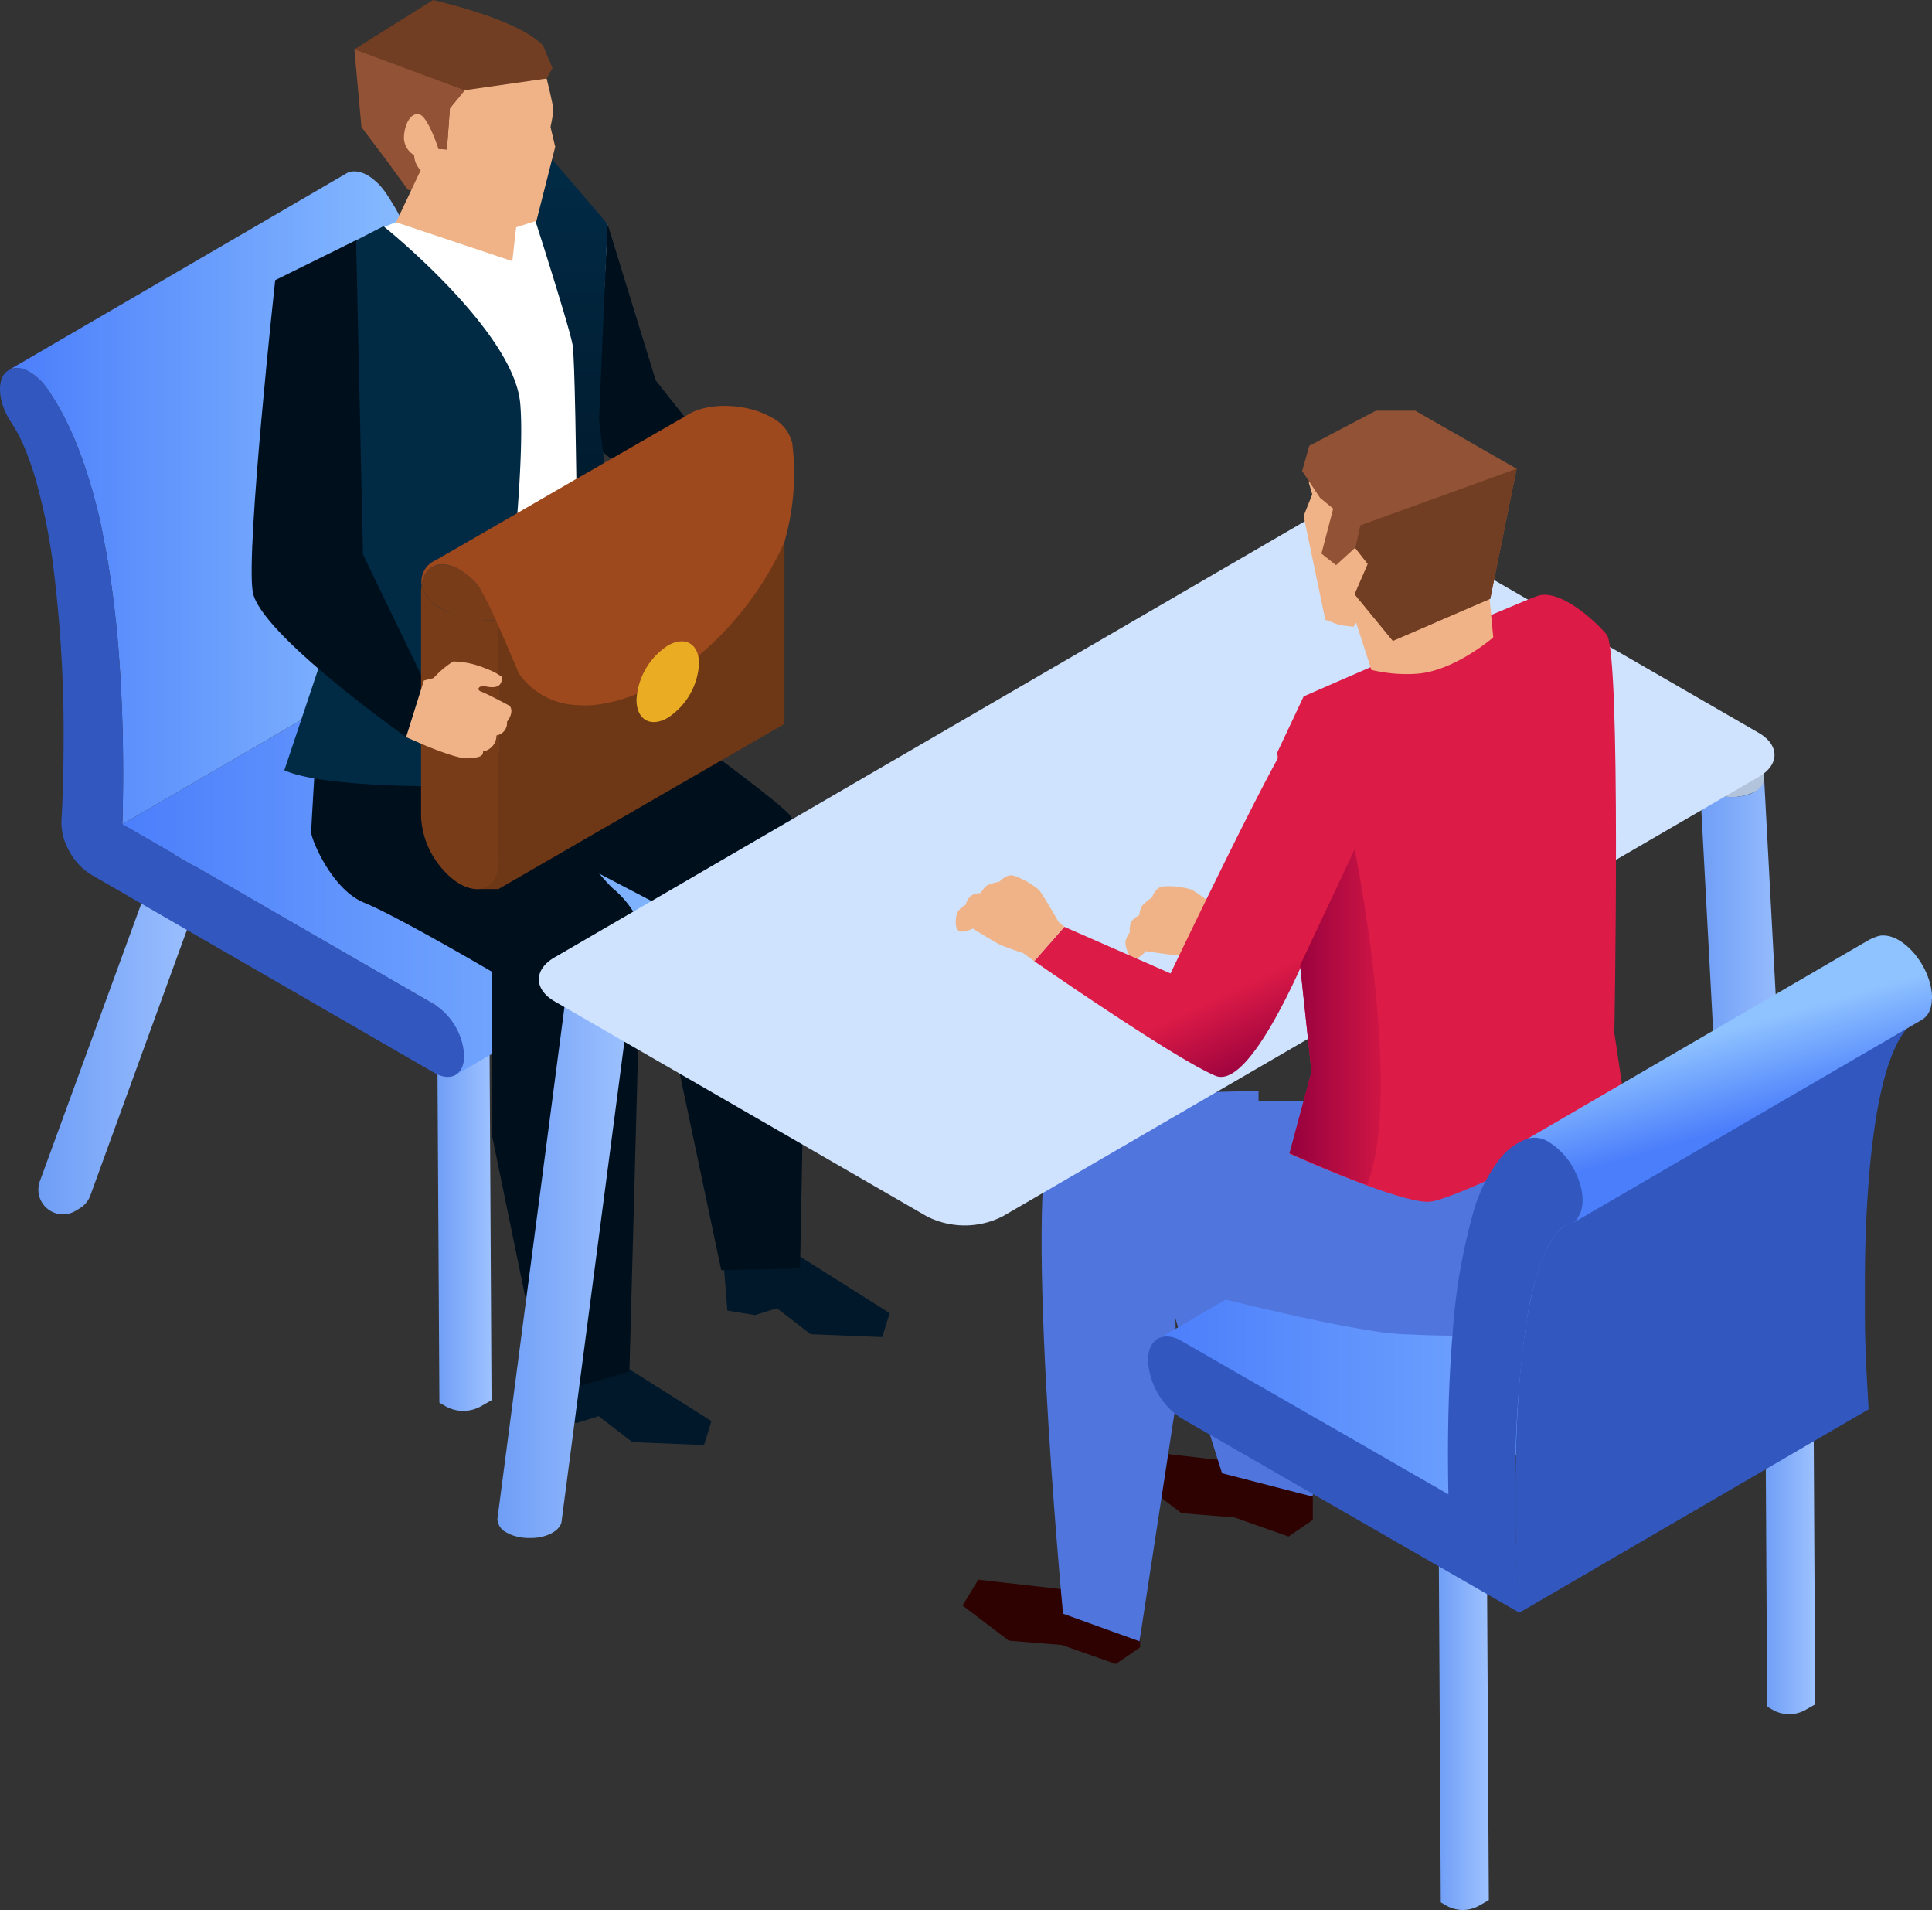 <svg xmlns="http://www.w3.org/2000/svg" xmlns:xlink="http://www.w3.org/1999/xlink" width="171.997" height="170" viewBox="0 0 171.997 170"><rect x="0" y="0" width="171.997" height="170" fill="#333333" stroke="none"/><defs><linearGradient id="a" x1="-47.804" y1=".5" x2="-46.804" y2=".5" gradientUnits="objectBoundingBox"><stop offset="0" stop-color="#6f9ef6"/><stop offset="1" stop-color="#9ec2ff"/></linearGradient><linearGradient id="f" x1="0" y1=".5" x2="1" y2=".5" xlink:href="#a"/><linearGradient id="g" x1="0" y1=".5" x2="1" y2=".5" xlink:href="#a"/><linearGradient id="h" x1="0" y1=".5" x2="1" y2=".5" xlink:href="#a"/><linearGradient id="d" y1=".5" x2="1" y2=".5" gradientUnits="objectBoundingBox"><stop offset="0" stop-color="#4b7efb"/><stop offset="1" stop-color="#8fc3ff"/></linearGradient><linearGradient id="b" x1="-148.103" y1="1.022" x2="-147.368" y2=".034" gradientUnits="objectBoundingBox"><stop offset="0" stop-color="#012a45"/><stop offset="1" stop-color="#000f1c"/></linearGradient><linearGradient id="i" x1="-95.669" y1=".5" x2="-94.669" y2=".5" xlink:href="#b"/><linearGradient id="j" x1="-79.407" y1=".5" x2="-78.407" y2=".5" xlink:href="#b"/><linearGradient id="c" x1="-603.776" y1=".5" x2="-602.776" y2=".5" gradientUnits="objectBoundingBox"><stop offset="0" stop-color="#000f1c"/><stop offset="1" stop-color="#012a45"/></linearGradient><linearGradient id="k" x1="-1248.909" y1=".959" x2="-1248.909" y2=".039" xlink:href="#c"/><linearGradient id="l" x1="-181.981" y1=".944" x2="-180.767" y2=".123" xlink:href="#b"/><linearGradient id="m" x1="0" y1=".5" x2="1" y2=".5" xlink:href="#a"/><linearGradient id="n" x1="0" y1=".5" x2="1" y2=".5" xlink:href="#a"/><linearGradient id="o" x1="-13" y1="12.58" x2="-11.872" y2="12.58" xlink:href="#b"/><linearGradient id="e" x1=".756" y1=".999" x2=".663" y2=".759" gradientUnits="objectBoundingBox"><stop offset="0" stop-color="#95003d"/><stop offset="1" stop-color="#dd1b47"/></linearGradient><linearGradient id="p" x1=".583" y1=".644" x2=".459" y2=".345" xlink:href="#d"/><linearGradient id="q" x1="0" y1=".5" x2="1" y2=".5" xlink:href="#e"/></defs><g data-name="グループ 1153"><g data-name="グループ 535"><g data-name="グループ 534"><path data-name="パス 1018" d="M117.721 51.085a1.246 1.246 0 00-.016 2.356 4.5 4.5 0 004.068 0 1.247 1.247 0 00.014-2.357 4.494 4.494 0 00-4.066.001z" fill="#b2c4db"/></g><path data-name="パス 1019" d="M493.4 862.126c0 .03 0 .061.011.092a.6.6 0 00.019.072c.006.03.014.058.023.088s.02.047.03.07.027.06.042.089.025.044.039.064a1.047 1.047 0 00.067.1 1.635 1.635 0 00.169.19c.016.014.03.03.045.045l.088.07c.027.022.052.044.08.064s.067.045.1.067.07.049.109.072c.086.049.177.094.269.136l.083.034c.072.03.147.058.222.084.028.009.056.02.084.028.048.016.1.03.149.042l.113.031q.08.019.16.033l.108.024c.108.019.219.033.328.045l.1.008c.066.006.133.011.2.013h.415l.147-.008.133-.011c.049 0 .1-.011.145-.017l.128-.017a4.48 4.48 0 00.272-.052c.061-.012.12-.028.18-.044l.1-.025c.1-.031.208-.066.307-.1l.044-.019a3 3 0 00.385-.183 1.439 1.439 0 00.846-1.187l6.36 48.546a1.442 1.442 0 01-.846 1.187 3.244 3.244 0 01-.385.185l-.027.013-.017.006c-.1.038-.2.072-.308.1l-.023.008c-.023.008-.049.013-.074.019a3.378 3.378 0 01-.18.044l-.045.011-.074.013c-.052.009-.1.019-.153.026l-.059.011-.069.008-.145.016-.067.008h-.066c-.048 0-.1.006-.147.008h-.414c-.067 0-.133-.008-.2-.013-.025 0-.052 0-.077-.006h-.023a4.887 4.887 0 01-.328-.045h-.017l-.092-.02-.158-.034-.113-.03c-.05-.014-.1-.027-.149-.042l-.033-.009-.052-.02a2.264 2.264 0 01-.222-.085l-.083-.034a3.078 3.078 0 01-.269-.136l-.034-.02c-.027-.016-.05-.034-.077-.05s-.069-.044-.1-.067l-.081-.064c-.028-.023-.059-.047-.086-.072l-.016-.014a.283.283 0 01-.03-.031 1.183 1.183 0 01-.122-.131l-.027-.028-.02-.03a1.163 1.163 0 01-.067-.1c-.009-.014-.02-.028-.028-.042l-.011-.022a.92.92 0 01-.042-.091.506.506 0 01-.024-.052l-.006-.019-.025-.086c-.008-.028-.013-.038-.016-.058v-.016a.878.878 0 01-.011-.092c0-.019-.006-.037-.006-.058v-.025l-6.36-48.548c-.005.026.004.057.004.083z" transform="translate(-376.516 -809.771)" fill="url(#a)"/></g><g data-name="グループ 549"><g data-name="グループ 538"><g data-name="グループ 537" style="isolation:isolate"><g data-name="グループ 536"><path data-name="パス 1020" d="M13.836 76.987l2.107-1.224 2.406 2.324-2.107 1.224z" fill="#e0edf6"/></g><path data-name="パス 1021" d="M433.677 880.022l-2.406-2.324-10.292 28.161a2.192 2.192 0 00.976 2.642 2.188 2.188 0 002.238-.036l.372-.228a2.2 2.2 0 00.915-1.131l10.3-28.309z" transform="translate(-417.435 -800.71)" fill="url(#f)"/></g></g><g data-name="グループ 541"><g data-name="グループ 540" style="isolation:isolate"><g data-name="グループ 539"><path data-name="パス 1022" d="M40.998 85.125l-2.113-.578 2.537-.733 2.113.578z" fill="#a5aeb4"/></g><path data-name="パス 1023" d="M448.177 882.432l-2.537.734-2.113-.579.233 40.3.516.3a3.22 3.22 0 003.206.008l.92-.526z" transform="translate(-404.643 -798.04)" fill="url(#g)"/></g></g><g data-name="グループ 544"><g data-name="グループ 543" style="isolation:isolate"><g data-name="グループ 542"><path data-name="パス 1024" d="M66.5 78.222l-2.113-.578 2.537-.733 2.113.578z" fill="#a5aeb4"/></g><path data-name="パス 1025" d="M464.483 878.018l-2.537.734-2.115-.579.233 32.785.516.3a3.219 3.219 0 003.206.008l.92-.527z" transform="translate(-395.446 -800.53)" fill="url(#h)"/></g></g><g data-name="グループ 546"><path data-name="パス 1026" d="M459.059 864.006q-.108-1.431-.253-2.895c-.031-.307-.072-.616-.106-.924-.067-.616-.131-1.232-.211-1.85-.006-.052-.016-.1-.023-.156-.059-.453-.134-.905-.2-1.361-.081-.547-.156-1.1-.25-1.642-.078-.46-.174-.913-.26-1.37s-.169-.943-.267-1.409l-.091-.418c-.18-.8-.382-1.592-.594-2.377-.027-.1-.047-.2-.075-.3-.049-.175-.108-.347-.158-.522a42.761 42.761 0 00-.358-1.171c-.045-.141-.081-.283-.128-.424-.069-.2-.147-.4-.217-.607-.078-.222-.156-.446-.239-.666-.042-.111-.077-.224-.12-.335q-.251-.655-.532-1.3l-.009-.022q-.223-.514-.468-1.02v-.008l-.047-.089c-.138-.286-.28-.571-.43-.852l-.03-.053c-.045-.083-.092-.164-.138-.247-.1-.185-.2-.371-.308-.554l-.091-.149-.186-.3c-.062-.1-.138-.233-.211-.347l-.3-.457-.064-.092a4.484 4.484 0 00-.177-.239c-.034-.045-.072-.087-.108-.131l-.053-.066-.05-.063c-.1-.108-.191-.211-.289-.307l-.019-.019a7.804 7.804 0 00-.289-.253c-.047-.039-.094-.084-.141-.12a3.859 3.859 0 00-.438-.3 3.081 3.081 0 00-.374-.186c-.033-.014-.063-.02-.094-.033l-.1-.033c-.042-.013-.083-.031-.124-.042a2.263 2.263 0 00-.236-.05c-.022 0-.044 0-.067-.006h-.039c-.03 0-.061-.006-.091-.008a1.3 1.3 0 00-.175 0 1.325 1.325 0 00-.158.019h-.025a1.303 1.303 0 00-.261.077 1.135 1.135 0 00-.131.066l-.014.008-30.077 17.515a1.244 1.244 0 01.407-.149h.011a1.629 1.629 0 01.438-.014h.041a2.224 2.224 0 01.425.1c.031.009.063.02.1.033a2.9 2.9 0 01.468.217 3.834 3.834 0 01.438.3c.049.038.1.083.142.124.1.08.192.16.286.252.124.119.242.249.36.386l.053.066c.12.146.238.3.349.463.178.264.346.533.511.8l.186.3c.136.232.269.466.4.7.045.083.094.166.139.249q.239.448.46.906l.047.091q.251.521.48 1.048c.235.541.446 1.087.652 1.638.083.222.161.446.239.669.12.341.235.683.346 1.028q.188.584.358 1.175c.08.272.158.543.233.817.213.787.414 1.578.594 2.379.133.6.241 1.217.358 1.828.086.457.181.91.26 1.369.092.546.169 1.095.25 1.642.067.453.142.907.2 1.362.088.666.161 1.329.233 1.994.034.313.077.627.108.938.1.973.181 1.939.253 2.892.289 3.924.364 7.636.357 10.658 0 1.6-.033 3.016-.069 4.162l30.077-17.516c.036-1.145.064-2.556.069-4.161 0-3.023-.075-6.736-.365-10.658z" transform="translate(-418.388 -822.979)" fill="url(#d)"/><path data-name="パス 1027" d="M486.107 884.286c0-.03-.011-.059-.016-.087l-.017-.1c-.009-.061-.017-.122-.031-.183-.02-.1-.045-.2-.073-.3l-.028-.091-.016-.055c-.014-.041-.025-.083-.039-.125-.028-.084-.058-.167-.089-.25s-.064-.159-.1-.238v-.022c-.031-.07-.063-.139-.1-.208s-.075-.152-.114-.227-.067-.122-.1-.183l-.011-.019-.013-.02q-.066-.115-.136-.225a6.97 6.97 0 00-.153-.228l-.067-.091-.038-.052-.072-.1a6.064 6.064 0 00-.214-.261c-.033-.038-.067-.07-.1-.106l-.088-.094c-.034-.034-.066-.073-.1-.108-.074-.072-.153-.134-.23-.2-.052-.045-.1-.094-.155-.136a3.962 3.962 0 00-.5-.344l-27.8-16.052-30.083 17.519 27.8 16.052a3.786 3.786 0 01.5.344c.052.041.1.089.152.134a5.129 5.129 0 01.421.405 5.534 5.534 0 01.386.465l.038.05a6.513 6.513 0 01.369.565l.011.02a6.7 6.7 0 01.311.616v.011a6.047 6.047 0 01.232.626l.016.053a4.911 4.911 0 01.135.579c0 .031.011.064.016.1a3.841 3.841 0 01.049.607 1.846 1.846 0 01-.771 1.7l30.08-17.527a1.848 1.848 0 00.771-1.7 3.886 3.886 0 00-.033-.514z" transform="translate(-414.742 -808.336)" fill="url(#d)"/><g data-name="グループ 545"><path data-name="パス 1028" d="M2.658 33.124a1.755 1.755 0 00-2.09-.039c-.9.806-.71 2.831.441 4.531a13.12 13.12 0 011.1 2.054 26.024 26.024 0 011.056 2.967 53.223 53.223 0 011.563 7.653 119.077 119.077 0 01.934 15.854c-.013 3.9-.172 6.619-.192 6.9a5.1 5.1 0 00.7 2.717 5.445 5.445 0 001.932 2.08l30.572 17.651c1.458.841 2.648.169 2.653-1.511a5.814 5.814 0 00-2.635-4.57l-27.8-16.052c.036-1.146.064-2.557.069-4.162a141.12 141.12 0 00-.357-10.658A86.183 86.183 0 008.94 46.513a43.093 43.093 0 00-2.423-7.7 25.579 25.579 0 00-2.221-4.1 5.153 5.153 0 00-1.638-1.589z" fill="#3258bf"/></g></g><path data-name="パス 1029" d="M455.756 841.226l4.284 13.914 7.922 10.016-1.631 3.9s-10.781-6.8-11.843-8.362-5.684-17.97-5.684-17.97z" transform="translate(-401.666 -821.284)" fill="url(#b)"/><path data-name="パス 1030" d="M48.553 122.029l.332 4.23 2.465.4 1.949-.609 3 2.312 6.375.256.661-2.133-8.977-5.668-5.909.345z" fill="#001829"/><path data-name="パス 1031" d="M64.421 112.421l.332 4.23 2.465.4 1.949-.609 3 2.312 6.375.256.661-2.133-8.977-5.668-5.91.345z" fill="#001829"/><path data-name="パス 1032" d="M436.993 869.331s-.613 9.819-.613 10.432 1.841 5.093 4.725 6.26 11.352 6.136 11.352 6.136v14.484l4.788 23.258 7.464-2.148 1.065-39.521a8.734 8.734 0 00-2.332-3.313c-1.472-1.106-8.283-10.372-8.283-10.372l.183-5.646z" transform="translate(-408.675 -805.673)" fill="url(#i)"/><path data-name="パス 1033" d="M462.717 868.391s11.753 8.47 13.134 10.034 1.656 5.34 1.656 5.34l-.663 35.1-7.018.15-5.022-23.8.582-8.132-23.586-12.346 5.42-5.429z" transform="translate(-405.617 -805.961)" fill="url(#j)"/><path data-name="パス 1034" d="M31.914 21.295c4.844-2.553 16.65-6.241 16.65-6.241l5.526 4.888-1.43 27.889.666 14.724s-10.794 6.324-15.785 5.99a21.573 21.573 0 01-7.924-2.5l1.6-14.391-2.168-25.113a5.408 5.408 0 012.865-5.246z" fill="#fff"/><path data-name="パス 1035" d="M443.679 841.35s11.532 9.227 12.165 15.716-2.051 29.863-4.01 34.108c0 0-13.074.358-16.984-1.4l5.158-15.4-1.81-28.247a2.915 2.915 0 011.583-2.781z" transform="translate(-409.538 -821.214)" fill="url(#c)"/><path data-name="パス 1036" d="M451.053 837.427l-2.933.68s4.534 13.955 4.908 16.013.562 36.126.562 36.126 4.1-2.517 4.722-5.718l-2.933-23.752.763-17.407z" transform="translate(-402.052 -823.427)" fill="url(#k)"/><g data-name="グループ 547"><path data-name="パス 1037" d="M48.665 6.986s.613 2.466.6 2.822-.255 1.5-.255 1.5l.418 1.758-1.671 6.586-2.72.862-5.936-3.655-1.135-4.348 1.283-7.526z" fill="#efb387"/><path data-name="パス 1038" d="M49.186 6.055l-.519.931-7.3 1.045-1.317 1.608-.266 3.665-.751-.045-2.359 3.687-.369-.064-.35-3.139-3.769-2.412-.632-6.94 1-.63L38.546.003s7.361 1.622 9.694 3.943l.1.1.427 1.025z" fill="#713e23"/><path data-name="パス 1039" d="M41.368 8.035l-1.316 1.6-.265 3.666-.753-.045-2.358 3.685-.369-.063-1.883-2.59-2.237-2.963-.633-6.934z" fill="#915236"/><path data-name="パス 1040" d="M37.897 14.205l-2.637 5.577 10.349 3.463.528-4.677z" fill="#efb387"/><path data-name="パス 1041" d="M39.034 13.259s-.92-2.862-1.691-3.073-1.315.849-1.381 1.977a1.814 1.814 0 00.907 1.642 2 2 0 00.51 1.273c.483.414 1.442.358 1.625.025a6.3 6.3 0 00.03-1.844z" fill="#efb387"/></g><path data-name="パス 1042" d="M435.086 845.7s-2.625 24-2 27.741 13.656 12.927 13.656 12.927l1.58-5.035-5.42-11.216-.612-27.972z" transform="translate(-410.587 -820.764)" fill="url(#l)"/><g data-name="グループ 548"><path data-name="パス 1043" d="M44.378 53.206v25.923l25.461-14.7v-23.29L46.724 51.847l-2.189 1.268z" fill="#6e3816"/><path data-name="パス 1044" d="M44.378 79.132h-2.012l.421-3.111 2.894-.526z" fill="#6e3816"/><path data-name="パス 1045" d="M37.533 52.077a3.313 3.313 0 001.771 2.088 9.545 9.545 0 005.074 1.009v21.5c0 3.064-2.872 3.321-5.169.462a7.528 7.528 0 01-1.724-4.442v-20a4.011 4.011 0 01.048-.617z" fill="#783c19"/><path data-name="パス 1046" d="M39.303 54.165a3.312 3.312 0 01-1.771-2.088c.369-2.462 2.991-2.493 5.122.156a8.159 8.159 0 011.491 2.956 8.745 8.745 0 01-4.842-1.024z" fill="#783c19"/><path data-name="パス 1047" d="M70.538 39.487a3.467 3.467 0 00-1.814-2.315c-2.19-1.265-5.537-1.406-7.429-.3l-.36.221-6.522 3.754-.61.344-.829.485-1.674.953-5.24 3.034-5.052 2.925-2.237 1.283a2.079 2.079 0 00-1.236 2.207c.266-1.861 1.83-2.346 3.488-1.314a6.323 6.323 0 011.627 1.47c.016.031.047.061.063.094a31.6 31.6 0 011.423 2.862c.078.172.156.358.235.53a.051.051 0 01.016.033c.172.391.328.765.5 1.126.25.593.5 1.157.7 1.642.36.827.594 1.406.594 1.406a6.594 6.594 0 005.255 2.831.048.048 0 00.063 0 6.967 6.967 0 001.408-.014.264.264 0 00.11-.016 5.193 5.193 0 00.672-.094h.031a13.973 13.973 0 002.237-.594 7.526 7.526 0 00.751-.3 21.046 21.046 0 005.443-3.347 28.633 28.633 0 007.68-10.135 22.1 22.1 0 00.707-8.771z" fill="#9e481d"/><path data-name="パス 1048" d="M62.23 59.068c0-1.774-1.245-2.493-2.781-1.606a6.15 6.15 0 00-2.783 4.819c0 1.774 1.245 2.493 2.783 1.607a6.149 6.149 0 002.781-4.82z" fill="#e9ac23"/></g><path data-name="パス 1049" d="M36.155 65.606l1.81.791s2.847 1.186 3.641 1.095c.594-.069 1.437-.008 1.392-.608a1.437 1.437 0 001.2-1.428 1.116 1.116 0 00.938-1.214s.685-.829.236-1.419c0 0-2.029-1.089-2.523-1.259s-.219-.6.411-.465c1.7.358 1.384-.873 1.384-.873a4.822 4.822 0 00-1.311-.685 7.785 7.785 0 00-2.987-.668 8.655 8.655 0 00-1.752 1.481l-.859.216z" fill="#efb387"/></g><path data-name="パス 1050" d="M101.499 143.489v3.139l-2.162 1.48-4.8-1.694-4.731-.387-4.114-3.123 1.4-2.3 7.913.9z" fill="#2f0202"/><g data-name="グループ 551"><g data-name="グループ 550"><path data-name="パス 1051" d="M88.005 96.328a1.246 1.246 0 01.016 2.355 4.5 4.5 0 01-4.068 0 1.247 1.247 0 01-.013-2.357 4.491 4.491 0 014.065.002z" fill="#b2c4db"/></g><path data-name="パス 1052" d="M477.537 891.238c0 .031 0 .061-.011.092a.64.64 0 01-.019.073c-.006.028-.014.058-.023.086s-.02.047-.03.07-.027.061-.042.091-.025.042-.039.064-.042.067-.067.1-.03.039-.047.058a1.556 1.556 0 01-.122.131l-.045.045-.088.072-.08.064-.1.067c-.036.023-.07.047-.109.07-.086.05-.177.094-.269.136l-.083.034a2.815 2.815 0 01-.222.084l-.084.03-.149.042-.113.03a2.839 2.839 0 01-.16.034c-.036.006-.072.016-.108.022a4.534 4.534 0 01-.328.045l-.1.008a4.376 4.376 0 01-.2.014h-.415l-.147-.008c-.045 0-.089-.006-.133-.011s-.1-.009-.145-.016l-.128-.019a4.48 4.48 0 01-.153-.027l-.119-.023a5.25 5.25 0 01-.18-.044l-.1-.026a10.99 10.99 0 01-.307-.1l-.044-.017a3.211 3.211 0 01-.385-.184 1.439 1.439 0 01-.846-1.187L475.133 953a1.432 1.432 0 00.846 1.185 2.819 2.819 0 00.385.185l.027.013.016.006c.1.039.2.073.308.1l.023.009.073.017c.059.016.12.031.181.044l.045.012.072.013c.052.009.1.019.155.027l.059.009.069.008c.048.006.1.013.144.017l.069.006h.064c.05 0 .1.006.149.008h.414c.066 0 .131-.008.2-.013h.1c.111-.013.221-.027.328-.047h.017l.092-.02c.053-.011.106-.02.158-.033s.077-.02.114-.031.1-.027.147-.042l.034-.009.05-.019c.077-.027.152-.055.224-.084l.081-.036a2.564 2.564 0 00.271-.136l.034-.02c.027-.016.05-.033.075-.05s.069-.044.1-.067.055-.042.081-.064l.086-.07.017-.014.03-.031q.066-.066.122-.131l.027-.028.02-.031c.024-.033.045-.066.067-.1.008-.014.02-.027.028-.041l.009-.023a.778.778 0 00.042-.089c.008-.017.019-.034.025-.052v-.019a.885.885 0 00.025-.088c0-.019.013-.038.017-.056v-.017a.889.889 0 00.009-.091c0-.02.006-.039.008-.058v-.026l-3.335-61.863c.008.021.003.05.002.078z" transform="translate(-388.695 -793.64)" fill="url(#f)"/></g><g data-name="グループ 553"><g data-name="グループ 552"><path data-name="パス 1053" d="M156.214 68.101a1.246 1.246 0 01.016 2.356 4.493 4.493 0 01-4.068 0 1.246 1.246 0 01-.014-2.356 4.5 4.5 0 014.066 0z" fill="#b2c4db"/></g><path data-name="パス 1054" d="M521.147 873.057c0 .03 0 .061-.009.092l-.019.072c-.007.023-.014.058-.025.088a.708.708 0 01-.03.07.736.736 0 01-.042.089c-.011.022-.025.044-.037.064s-.044.067-.067.1l-.047.06q-.056.066-.122.131l-.047.045c-.017.015-.056.047-.086.07s-.052.044-.081.064l-.1.067c-.034.022-.07.048-.109.07a2.936 2.936 0 01-.271.138l-.081.034c-.072.03-.147.058-.224.084-.028.009-.055.02-.085.028-.048.016-.1.03-.147.042s-.075.022-.114.031-.1.023-.158.033c-.036.008-.072.016-.109.022-.108.02-.217.034-.329.047l-.1.008c-.066 0-.131.011-.2.013h-.415c-.042 0-.1 0-.149-.008l-.133-.011c-.049 0-.1-.011-.144-.017l-.128-.017c-.042-.006-.1-.017-.153-.027l-.12-.025a4.276 4.276 0 01-.18-.044l-.1-.027c-.1-.03-.208-.064-.308-.1l-.042-.019a2.816 2.816 0 01-.385-.185 1.432 1.432 0 01-.846-1.185l2.737 51.158a1.442 1.442 0 00.846 1.187 3.246 3.246 0 00.385.185l.026.012h.017c.1.039.2.074.308.1l.023.008.074.017c.059.016.119.031.18.044l.045.012.073.013c.052.01.1.019.153.027l.059.009.069.008c.048.006.1.013.146.017l.067.008h.066c.049 0 .1.006.147.008h.413c.067 0 .133-.008.2-.014h.1c.111-.013.22-.027.328-.045h.017l.092-.021c.052-.009.1-.02.158-.033.038-.009.075-.02.113-.031s.1-.027.149-.042l.033-.01.052-.019a5.16 5.16 0 00.222-.084l.083-.034a3.38 3.38 0 00.269-.136l.034-.022c.027-.016.05-.033.077-.05s.069-.044.1-.067.055-.042.081-.064l.086-.07.016-.014.03-.031a1.549 1.549 0 00.122-.131l.027-.028.02-.031a1.021 1.021 0 00.067-.1c.009-.014.02-.027.028-.041l.011-.023c.016-.03.03-.06.042-.089s.017-.035.024-.052l.006-.019c.009-.028.017-.058.025-.088s.013-.038.016-.056v-.016c.006-.031.008-.062.011-.092s.006-.039.006-.058v-.026l-2.737-51.158a.777.777 0 010 .085z" transform="translate(-364.095 -803.684)" fill="url(#m)"/></g><g data-name="グループ 555"><g data-name="グループ 554"><path data-name="パス 1055" d="M55.54 85.511a1.246 1.246 0 01.014 2.356 4.5 4.5 0 01-4.068 0 1.247 1.247 0 01-.013-2.357 4.5 4.5 0 014.067.001z" fill="#b2c4db"/></g><path data-name="パス 1056" d="M459.075 884.231a.923.923 0 01-.009.092c0 .023-.013.048-.019.072a.81.81 0 01-.025.088.693.693 0 01-.03.07c-.013.03-.027.059-.042.089s-.025.044-.038.064-.044.067-.069.1l-.045.058a2.444 2.444 0 01-.122.132l-.047.045-.086.072c-.03.025-.053.042-.081.063s-.067.045-.1.069-.072.047-.111.07a2.816 2.816 0 01-.269.136l-.081.035c-.074.03-.147.058-.224.085l-.084.03-.149.042-.113.03c-.052.013-.1.023-.158.034-.036.006-.072.016-.109.022a4.977 4.977 0 01-.328.045l-.1.008a4.184 4.184 0 01-.2.014h-.416c-.043 0-.1 0-.147-.008s-.089-.006-.133-.011l-.144-.016-.13-.019-.152-.027-.12-.023c-.061-.014-.12-.03-.18-.045l-.1-.025a12.25 12.25 0 01-.308-.1l-.042-.017a3.138 3.138 0 01-.386-.185 1.437 1.437 0 01-.845-1.187l-6.36 48.548a1.434 1.434 0 00.846 1.186 3 3 0 00.385.185l.027.013.016.006c.1.039.2.074.308.1l.023.008c.025.008.05.012.074.019.059.016.12.031.181.044l.045.011a.587.587 0 00.072.012c.052.011.1.019.155.028l.059.009.069.008.144.016.069.008h.064c.05 0 .1.006.149.009h.414c.066 0 .131-.008.2-.013.027 0 .052 0 .078-.006h.022c.111-.011.221-.026.328-.045h.017l.092-.02c.053-.011.106-.02.158-.034s.077-.019.114-.03.1-.027.147-.042l.034-.009c.017-.006.033-.014.05-.019a4.18 4.18 0 00.224-.085l.081-.036a2.887 2.887 0 00.271-.136l.034-.02c.027-.016.05-.033.075-.05s.069-.044.1-.067.055-.042.081-.064.059-.047.086-.072l.017-.012.03-.033a1.6 1.6 0 00.122-.131l.027-.028.02-.03c.024-.033.045-.066.067-.1.008-.014.019-.026.028-.041l.009-.023a.667.667 0 00.042-.091c.008-.017.019-.033.025-.05v-.019c.011-.03.017-.058.025-.088s.013-.038.017-.056v-.017a.9.9 0 00.009-.091c0-.02.006-.039.008-.059v-.025l6.36-48.546a.787.787 0 01.004.076z" transform="translate(-402.696 -797.45)" fill="url(#f)"/></g><path data-name="パス 1057" d="M116.875 132.14v3.142l-2.164 1.479-4.8-1.694-4.731-.387-4.114-3.124 1.4-2.3 7.913.9z" fill="#2f0202"/><path data-name="パス 1058" d="M112.04 114.676V97.113c-8.811.094-16.395.748-18.045 2.606-3.186 3.588.641 43.913.641 43.913l6.808 2.453 3.375-22.025-.283-10.612s3.354.574 7.504 1.228z" fill="#5076de"/><path data-name="パス 1059" d="M138.311 99.736s-1.564 10.736-2.992 15.5l-17.565-.674-.885 18.647-8.074-2.08s-8.8-27.234-6.973-29.225c6.722-7.337 36.489-2.168 36.489-2.168z" fill="#5076de"/><g data-name="グループ 558"><g data-name="グループ 557" style="isolation:isolate"><g data-name="グループ 556"><path data-name="パス 1060" d="M108.152 121.852l1.94-1.128 2.216 2.141-1.94 1.128z" fill="#e0edf6"/></g><path data-name="パス 1061" d="M493.491 908.849l-2.216-2.141-9.48 25.943a2.02 2.02 0 00.9 2.434 2.02 2.02 0 002.063-.033l.343-.211a2.022 2.022 0 00.843-1.042l9.491-26.076z" transform="translate(-383.123 -784.856)" fill="url(#f)"/></g></g><g data-name="グループ 561"><g data-name="グループ 560" style="isolation:isolate"><g data-name="グループ 559"><path data-name="パス 1062" d="M130 132.733l-1.947-.533 2.337-.676 1.947.533z" fill="#a5aeb4"/></g><path data-name="パス 1063" d="M504.821 913.233l-2.337.676-1.947-.533.214 37.127.475.275a2.963 2.963 0 002.953.008l.848-.485z" transform="translate(-372.484 -781.175)" fill="url(#f)"/></g></g><g data-name="グループ 564"><g data-name="グループ 563" style="isolation:isolate"><g data-name="グループ 562"><path data-name="パス 1064" d="M159.052 115.31l-1.947-.533 2.337-.675 1.947.533z" fill="#a5aeb4"/></g><path data-name="パス 1065" d="M523.4 902.093l-2.338.676-1.946-.532.213 37.127.477.275a2.963 2.963 0 002.953.006l.848-.485z" transform="translate(-362.007 -787.459)" fill="url(#n)"/></g></g><path data-name="パス 1066" d="M517.806 893.62c-.031-.019-.063-.036-.1-.053s-.081-.044-.122-.064-.081-.039-.12-.056l-.12-.052-.12-.045-.023-.008h-.009l-.088-.03-.124-.034-.123-.027a2.106 2.106 0 00-.131-.022l-.088-.009h-.187c-.047 0-.1 0-.155.006s-.117.014-.172.025h-.006a1.44 1.44 0 00-.441.167l-31.11 18.111a1.465 1.465 0 01.443-.167 1.731 1.731 0 01.505-.025h.014a2.331 2.331 0 01.552.12h.009a3.476 3.476 0 01.6.278l23.744 13.642 31.11-18.11z" transform="translate(-381.493 -792.334)" fill="url(#d)"/><path data-name="パス 1067" d="M144.767 99.239s1.164 12.378-3.361 16.645c-3.616 3.411-11.5 3.1-16.621 2.867s-20.965-4.409-20.965-4.409-12.794-10.135-9.608-13.722c4.381-4.933 50.555-1.381 50.555-1.381z" fill="#5076de"/><path data-name="パス 1068" d="M559.334 871.717c0 .05-.008.1-.017.15s-.02.081-.031.122a1.213 1.213 0 01-.041.142c-.014.039-.031.078-.048.117s-.044.1-.07.149-.042.07-.064.106c-.034.055-.07.111-.111.166-.025.033-.052.064-.078.1a2.837 2.837 0 01-.2.217c-.027.025-.052.052-.08.077-.045.042-.1.081-.146.122s-.087.07-.134.1-.114.077-.172.116-.117.078-.181.116l-67.323 39.124a5.019 5.019 0 01-.451.228c-.044.02-.091.039-.136.058-.122.052-.247.1-.375.142-.045.016-.091.033-.138.047-.08.025-.163.047-.246.07l-.188.05a4.762 4.762 0 01-.264.056c-.059.013-.119.027-.18.038a7.97 7.97 0 01-.543.075c-.056.006-.114.01-.17.014a8.702 8.702 0 01-.322.022h-.469c-.087 0-.145 0-.219-.006s-.163-.006-.242-.013-.147-.011-.221-.019-.16-.016-.239-.027l-.213-.03a8.276 8.276 0 01-.253-.044l-.2-.041c-.1-.022-.2-.047-.3-.072-.055-.016-.111-.028-.164-.044a6.437 6.437 0 01-.513-.174c-.023-.009-.045-.02-.067-.03a5.053 5.053 0 01-.648-.31l-33.13-19.127a2.993 2.993 0 01-1.212-1.178 1.739 1.739 0 01-.2-.793l-.014 5.191a2.389 2.389 0 001.409 1.971l33.13 19.127a5.01 5.01 0 00.646.31c.016.006.028.014.042.02l.027.009c.166.064.336.122.511.172l.042.014c.039.013.081.02.122.03.1.027.2.052.3.074.027.006.052.014.078.019l.119.022c.084.016.169.03.253.044.034 0 .067.013.1.017l.113.013c.08.011.158.019.239.027.038 0 .075.009.113.012s.072 0 .106.006c.081 0 .163.009.244.012.041 0 .08.006.12.006h.57c.11 0 .216-.012.324-.022.044 0 .088 0 .13-.009h.039c.183-.019.364-.044.544-.077h.027c.052-.009.1-.022.155-.033.088-.019.175-.036.263-.056l.188-.05c.083-.023.164-.045.246-.07l.053-.016c.028-.009.055-.022.084-.031.128-.044.253-.091.375-.142l.136-.058a5.1 5.1 0 00.449-.228l67.324-39.124.058-.034c.044-.026.081-.055.124-.083.058-.038.117-.075.172-.114s.089-.07.133-.1.1-.08.147-.122l.03-.023c.019-.017.031-.036.05-.053a2.887 2.887 0 00.2-.217c.012-.017.031-.033.044-.049s.022-.033.033-.049a1.852 1.852 0 00.112-.167c.014-.023.035-.045.047-.069l.017-.036a1.6 1.6 0 00.069-.15.865.865 0 00.041-.086l.009-.03c.017-.047.028-.1.041-.142s.022-.064.028-.1v-.025c.009-.05.013-.1.017-.152 0-.031.009-.064.011-.1v-.042l.016-5.191c.006.044-.002.091-.007.138z" transform="translate(-401.371 -804.442)" fill="url(#f)"/><g data-name="グループ 565"><path data-name="パス 1069" d="M156.565 65.225c1.871 1.079 1.883 2.831.022 3.912l-67.323 39.124a7.442 7.442 0 01-6.755 0l-33.13-19.127c-1.871-1.081-1.88-2.833-.022-3.913l67.323-39.124a7.447 7.447 0 016.755 0z" fill="#cfe3fe"/></g><path data-name="パス 1083" d="M504.209 879.606l-11.255 1.442-1.265 3.862s15.023 2.223 18.965 1.686 2.457-19.019 2.457-19.019z" transform="translate(-377.476 -806.626)" fill="url(#o)"/><path data-name="パス 1084" d="M108.832 81.14s-2.33-1.775-2.786-1.969a6.989 6.989 0 00-2.535-.271c-.682.094-.951.99-.951.99a4.326 4.326 0 00-.9.751 2.3 2.3 0 00-.238.829 1.727 1.727 0 00-.688.536 1.8 1.8 0 00-.145.974 1.925 1.925 0 00-.386.8c-.067.424.286 1.48.738 1.551s1.067-.672 1.067-.672 2.2.336 2.745.36 2.259-.113 2.259-.113l1.171.267 1.265-3.862z" fill="#efb387"/><path data-name="パス 1085" d="M144.786 99.116s-14.957 7.612-17.483 7.845c-1.028.094-3.286-.594-5.6-1.447-3.383-1.243-6.9-2.833-6.9-2.833l1.957-7.267-1.082-10.092-1.971-18.345 2.352-4.993s19.012-8.343 20.849-8.953 4.819 1.914 6.122 3.443.688 35.463.688 35.463z" fill="#dd1b47"/><path data-name="パス 1086" d="M504.066 869.268a13.831 13.831 0 00-3.557 1.874c-1.206 1.042-10.841 21.2-10.841 21.2l-9.453-4.147-2.681 3.056s12.46 8.651 16.124 10.2 9.8-14.924 9.8-14.924z" transform="translate(-385.46 -805.701)" fill="url(#e)"/><path data-name="パス 1087" d="M94.255 82.084s-1.445-2.548-1.788-2.9a7.012 7.012 0 00-2.226-1.245c-.665-.18-1.264.538-1.264.538a4.283 4.283 0 00-1.121.338 2.291 2.291 0 00-.544.669 1.739 1.739 0 00-.845.224 1.808 1.808 0 00-.515.84 1.9 1.9 0 00-.669.583c-.228.363-.319 1.475.07 1.717s1.243-.2 1.243-.2 1.893 1.173 2.384 1.409 2.122.784 2.122.784l.971.705 2.681-3.056z" fill="#efb387"/><g data-name="グループ 573"><path data-name="パス 1088" d="M117.124 40.766l-.6 2.217.3 1.016-.768 1.928 1.928 9.235 1.29.482 1.224.143 3.061-4.793.443-5.431-4.832-2.423z" fill="#efb387"/><path data-name="パス 1089" d="M120.459 54.576l1.627 5.046a13.369 13.369 0 004.02.347c3.386-.23 6.832-3.242 6.832-3.242l-.5-5.277-10.155-1.019z" fill="#efb387"/><path data-name="パス 1090" d="M135.021 41.722l-2.35 11.568-8.67 3.75-3.4-4.146 1.169-2.695-1.107-1.413-.025-.031-1.694 1.55-1.3-1.031 1.044-4-1.175-.969-1.589-2.386.637-2.243 5.923-3.119H126z" fill="#915236"/><path data-name="パス 1091" d="M135.021 41.722l-2.35 11.568-8.67 3.75-3.4-4.146 1.169-2.695-1.107-1.413.444-2.026z" fill="#713e23"/></g><path data-name="パス 1092" d="M169.135 92.431c.033-.055.064-.111.1-.164.058-.094.117-.178.177-.263.028-.042.058-.088.086-.127.089-.12.177-.231.266-.332a2.907 2.907 0 01.709-.6l-31.11 18.111a2.911 2.911 0 00-.707.6c-.089.1-.178.211-.266.332-.03.039-.058.084-.086.125l-.155.227-.023.037a3.81 3.81 0 01-.1.164 5.344 5.344 0 00-.26.482c-.031.069-.067.128-.1.2l-.089.191a13.34 13.34 0 00-.338.823c-.014.034-.028.064-.042.1l-.056.161c-.034.1-.067.192-.1.293-.039.117-.08.239-.119.363-.033.1-.064.206-.1.313l-.047.155c-.016.055-.038.139-.058.206a21.82 21.82 0 00-.111.407l-.094.371c-.036.141-.07.281-.1.427-.014.064-.03.123-.045.188s-.025.124-.039.183c-.039.178-.078.361-.116.544-.025.121-.048.241-.074.363-.038.2-.073.394-.109.593-.016.088-.033.169-.047.256l-.033.189a55.224 55.224 0 00-.313 2.146c-.009.069-.022.134-.03.2-.041.322-.075.652-.111.979l-.058.505q-.089.871-.163 1.756v.041q-.082 1.007-.142 2.019c-.008.13-.012.26-.02.389-.03.544-.059 1.087-.083 1.624v.066c-.022.541-.039 1.075-.055 1.6 0 .138-.008.272-.011.41q-.019.734-.031 1.444v.214c-.006.425-.009.843-.012 1.251v3.522c0 .127 0 .253.006.374v.236c0 .12.006.241.008.357l.006.214.008.33.006.217.008.283v.053l.006.191.006.2.008.239v.158l.008.2.006.161v.12l.008.2v.021l.014.311.008.188.008.156.21 3.827 31.11-18.11-.21-3.827-.008-.156-.009-.189c0-.089-.008-.191-.013-.311v-.016l-.006-.2-.006-.12-.006-.2-.006-.146-.008-.224-.006-.191-.006-.2c0-.08 0-.161-.008-.245s0-.163-.006-.244l-.008-.272-.006-.241-.006-.3c0-.1 0-.21-.008-.314v-.264c0-.12 0-.247-.006-.374v-3.079c0-.547 0-1.117.012-1.7v-.211c.008-.474.017-.96.03-1.451 0-.134.008-.269.011-.4.017-.55.036-1.107.06-1.67s.053-1.112.084-1.672c.008-.113.011-.225.019-.339.041-.674.088-1.35.142-2.021q.073-.905.166-1.8c.017-.172.039-.339.058-.508a63.483 63.483 0 01.452-3.327c.025-.149.053-.292.08-.438.036-.2.072-.405.111-.6.023-.12.048-.239.072-.358.039-.185.077-.368.117-.547.028-.125.055-.249.084-.371.034-.144.069-.288.1-.429.031-.125.063-.247.1-.369s.073-.271.111-.4.069-.247.1-.368c.031-.1.064-.206.1-.308l.12-.368c.033-.1.067-.194.1-.289s.064-.175.1-.261c.11-.289.222-.568.339-.823.061-.136.125-.261.188-.388l.1-.2c.051-.098.104-.19.157-.281z" fill="#3258bf"/><path data-name="パス 1093" d="M541.932 887.483v-.144c0-.044 0-.094-.006-.142s-.006-.084-.01-.127v-.019c0-.048-.011-.1-.017-.147s-.012-.1-.02-.15l-.027-.152-.031-.156-.009-.038v-.014l-.025-.106c-.012-.052-.027-.1-.041-.158l-.047-.158-.05-.155-.036-.107v-.012l-.013-.033c-.017-.05-.036-.1-.055-.147s-.037-.1-.058-.146-.041-.1-.063-.146-.044-.1-.067-.147l-.044-.094-.031-.061c-.028-.059-.059-.117-.091-.177a6.223 6.223 0 00-.141-.252c-.067-.117-.141-.228-.213-.339l-.025-.039-.016-.025a4.89 4.89 0 00-.174-.245q-.063-.085-.127-.164c-.038-.049-.075-.1-.114-.142l-.113-.133-.02-.02-.006-.01-.091-.1a3.429 3.429 0 00-.124-.128l-.128-.127a7.799 7.799 0 00-.267-.241l-.014-.013h-.008c-.038-.033-.075-.063-.113-.094s-.089-.069-.133-.1l-.131-.094-.127-.083c-.041-.027-.083-.052-.125-.077l-.028-.017-.094-.053-.122-.063a1.826 1.826 0 00-.12-.056l-.119-.05-.023-.009h-.011l-.086-.031-.12-.041a3.276 3.276 0 00-.249-.061h-.017c-.037-.006-.073-.014-.111-.019a2.347 2.347 0 00-.274-.018h-.153a1.23 1.23 0 00-.172.025 1.426 1.426 0 00-.174.044L537 882c-.022.008-.041.02-.064.03a4.672 4.672 0 00-.766.353L505.057 900.5a4.693 4.693 0 01.768-.354c.055-.02.106-.045.164-.064a1.6 1.6 0 01.416-.072h.025a2.026 2.026 0 01.441.035h.008a2.644 2.644 0 01.466.136h.011a3.7 3.7 0 01.479.232 4.81 4.81 0 01.657.464h.006a5.98 5.98 0 01.624.609l.008.009a6.713 6.713 0 01.561.73l.027.041a7.216 7.216 0 01.474.829 6.833 6.833 0 01.3.71v.013a6.139 6.139 0 01.2.682v.016a5.416 5.416 0 01.1.655v.006a3.966 3.966 0 01.013.605v.017a3.047 3.047 0 01-.078.54v.016a2.187 2.187 0 01-.166.463l-.012.025a1.8 1.8 0 01-.2.3c-.028.034-.053.07-.083.1a1.469 1.469 0 01-.319.261l31.11-18.111a1.507 1.507 0 00.319-.261 1.269 1.269 0 00.081-.1 1.6 1.6 0 00.113-.139c.031-.05.059-.1.088-.158l.014-.025.011-.019c.027-.056.051-.116.074-.177a1.677 1.677 0 00.053-.163c.011-.033.019-.069.028-.1v-.016l.006-.03c.013-.049.022-.1.031-.149s.014-.1.02-.146l.016-.142v-.142c.019-.05.019-.097.021-.143z" transform="translate(-369.934 -798.639)" fill="url(#p)"/><g data-name="グループ 574"><path data-name="パス 1094" d="M137.9 101.66a6.31 6.31 0 012.357 2.687c1.015 2.086.779 4.115-.529 4.534a2.5 2.5 0 00-1.076.766 6.957 6.957 0 00-1.076 1.753 24.679 24.679 0 00-1.631 5.934 98.175 98.175 0 00-1.04 15.1c-.011 4 .138 6.977.152 7.285l.21 3.827-30.082-17.3a6.581 6.581 0 01-2.984-5.169c0-1.9 1.353-2.665 3-1.713l23.744 13.642a166.675 166.675 0 01-.038-4.032c.009-3.12.113-6.833.432-10.529a52.4 52.4 0 011.788-10.415 13.806 13.806 0 012.562-5.093 5.4 5.4 0 012.362-1.609 2.334 2.334 0 011.849.332z" fill="#3258bf"/></g><path data-name="パス 1174" d="M498.962 906.863c-3.383-1.243-6.9-2.832-6.9-2.832l1.957-7.267-1.014-9.449 4.86-10.336s4.395 21.657 1.097 29.884z" transform="translate(-377.264 -801.391)" fill="url(#q)"/></g></svg>